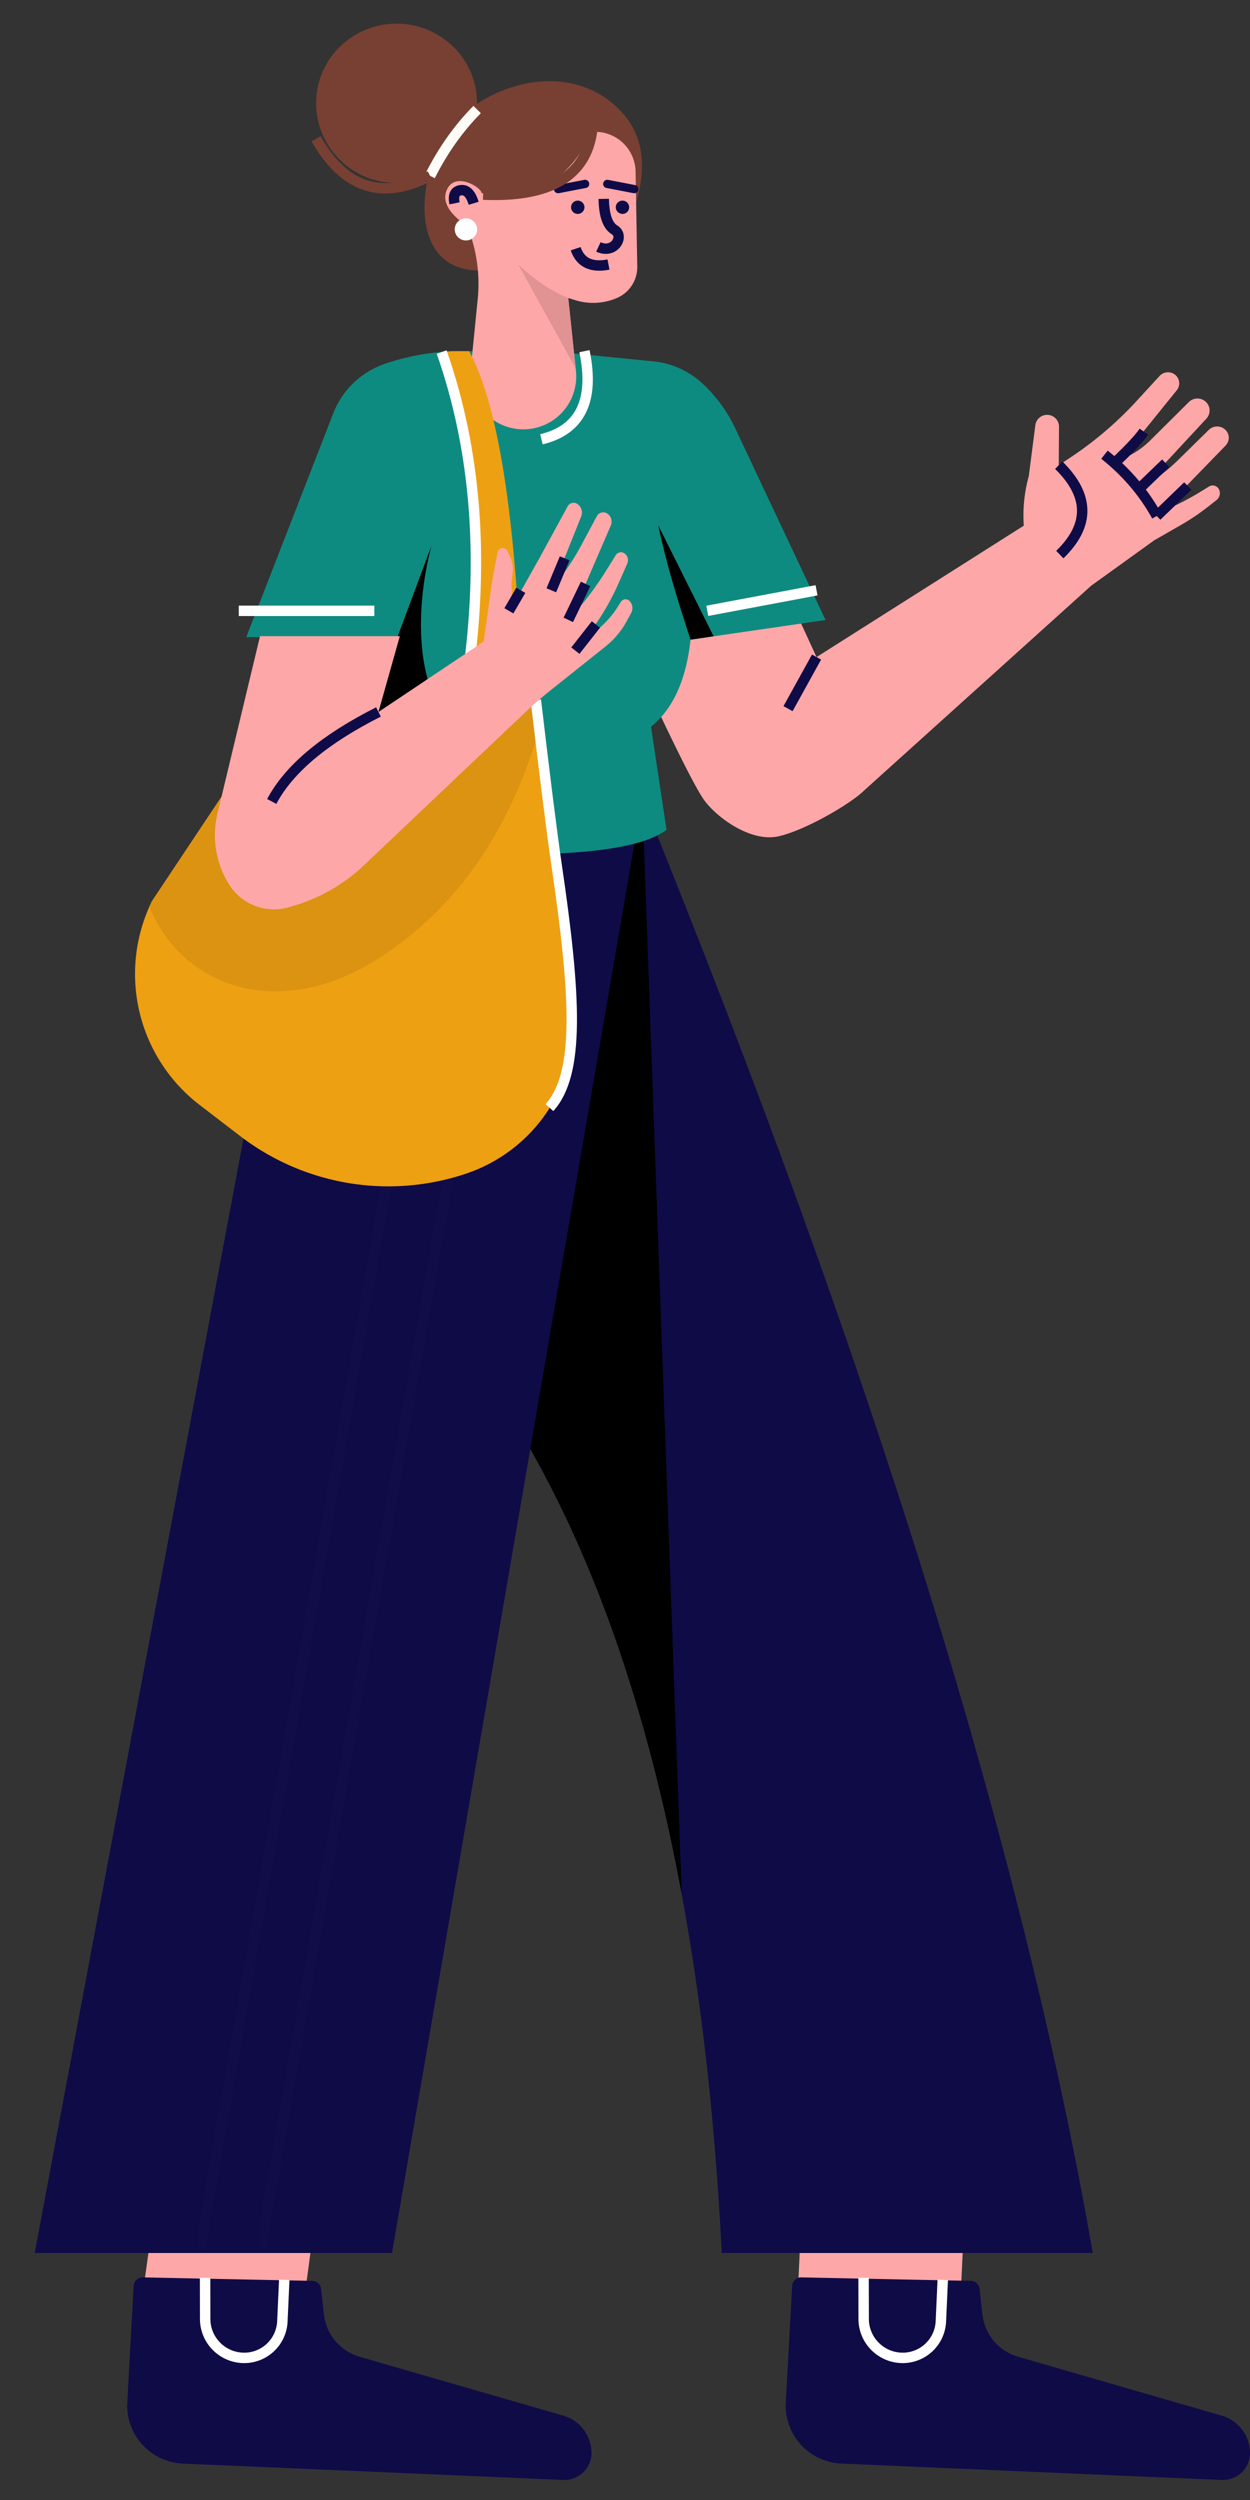 <svg xmlns="http://www.w3.org/2000/svg" width="30" height="60" viewBox="0 0 30 60"><rect x="0" y="0" width="30" height="60" fill="#333333" stroke="none"/><defs><clipPath id="9voma"><path d="M.834 59.52V.567H30V59.52z"/></clipPath><clipPath id="9vomb"><path d="M.834 59.52V.568H30V59.52z"/></clipPath><clipPath id="9vomc"><path d="M6.226 53.983V20.464h5.92v33.519z"/></clipPath><clipPath id="9vomd"><path d="M4.772 53.983V20.464h5.92v33.519z"/></clipPath><clipPath id="9vome"><path d="M7.989 20.503v-7.4h8.007v7.4z"/></clipPath></defs><g><g><g><g/><g clip-path="url(#9voma)"><path fill="#fea7a8" d="M19.251 52.814l-.145 3.124 3.917-.148.157-3.33z"/></g><g clip-path="url(#9voma)"><g><g/><g clip-path="url(#9vomb)"><path fill="#0f0b47" d="M19.23 54.657l4.071.084a.215.215 0 0 1 .209.191l.067.61c.053.483.392.886.858 1.02l4.89 1.414a.936.936 0 0 1 .675.882.65.65 0 0 1-.678.661l-9.13-.393a1.395 1.395 0 0 1-1.334-1.454l.001-.016.153-2.796a.215.215 0 0 1 .219-.203"/></g><g clip-path="url(#9vomb)"><path fill="none" stroke="#fff" stroke-miterlimit="20" stroke-width=".25" d="M20.726 54.667v0l.002.986c0 .506.402.919.907.936a.917.917 0 0 0 .946-.876l.045-.997v0"/></g><g clip-path="url(#9vomb)"><path fill="#0f0b47" d="M15.414 19.162c5.523 13.587 9.127 25.224 10.813 34.91h-8.905c-.43-8.53-2.07-15.148-4.921-19.851-2.852-4.704-1.847-9.723 3.013-15.06"/></g><g clip-path="url(#9vomb)"><path d="M15.414 19.162c-4.86 5.336-5.865 10.355-3.013 15.059 1.805 2.977 3.124 6.721 3.96 11.232z"/></g><g clip-path="url(#9vomb)"><path fill="#fea7a8" d="M3.738 52.814l-.436 3.124 3.917-.148.448-3.33z"/></g><g clip-path="url(#9vomb)"><path fill="#0f0b47" d="M3.427 54.657l4.07.084a.215.215 0 0 1 .209.191l.067.61c.053.483.392.886.858 1.02l4.89 1.414a.936.936 0 0 1 .675.882.65.65 0 0 1-.678.661l-9.13-.393a1.395 1.395 0 0 1-1.334-1.454l.001-.016.153-2.796a.215.215 0 0 1 .219-.203"/></g><g clip-path="url(#9vomb)"><path fill="none" stroke="#fff" stroke-miterlimit="20" stroke-width=".25" d="M4.922 54.667v0l.002.986c0 .506.402.919.907.936a.917.917 0 0 0 .946-.876l.045-.997v0"/></g><g clip-path="url(#9vomb)"><path fill="#0f0b47" d="M9.408 54.072H.833l5.626-30.03c.288-1.539.91-2.997 1.822-4.27l.436-.61h6.696z"/></g><g clip-path="url(#9vomb)" opacity=".3"><g opacity=".3"><g opacity=".3"><g opacity=".3"/><g clip-path="url(#9vomc)" opacity=".3"><path fill="none" stroke="#fff" stroke-miterlimit="20" stroke-width=".25" d="M12.119 20.469L6.254 53.978"/></g></g></g></g><g clip-path="url(#9vomb)" opacity=".3"><g opacity=".3"><g opacity=".3"><g opacity=".3"/><g clip-path="url(#9vomd)" opacity=".3"><path fill="none" stroke="#fff" stroke-miterlimit="20" stroke-width=".25" d="M10.664 20.469L4.8 53.978"/></g></g></g></g><g clip-path="url(#9vomb)"><path fill="#fea7a8" d="M19.597 15.77l4.974-3.154a3.544 3.544 0 0 1 .12-1.19l.158-1.226a.285.285 0 0 1 .567.038l-.006.927.247-.163a8.69 8.69 0 0 0 1.623-1.38l.55-.599a.274.274 0 0 1 .376-.026c.111.093.127.257.036.37l-.839 1.038a8.41 8.41 0 0 1-.494.56l-.087.088a2.02 2.02 0 0 0 .785-.484l.924-.919a.294.294 0 0 1 .409-.006c.115.108.12.288.014.403l-1.187 1.279-.318.347a4.28 4.28 0 0 0 .833-.639l.728-.716a.287.287 0 0 1 .395-.007.265.265 0 0 1 .027.361l-.016.02-.92.947-.134.137-.526.524.273-.124c.245-.112.483-.239.713-.38l.195-.12a.167.167 0 0 1 .23.055l.004.007c.049.088.026.2-.053.262l-.181.143a5.535 5.535 0 0 1-.67.454l-.645.37-1.514 1.09-5.444 4.91c-.336.333-1.435.968-2.067 1.106-.632.139-1.429-.409-1.766-.855-.224-.298-.844-1.55-1.857-3.756l3.254-2.495z"/></g><g clip-path="url(#9vomb)"><path fill="none" stroke="#0f0b47" stroke-miterlimit="20" stroke-width=".25" d="M25.41 11.165c.742.729.75 1.444.025 2.145"/></g><g clip-path="url(#9vomb)"><path fill="none" stroke="#0f0b47" stroke-miterlimit="20" stroke-width=".25" d="M26.507 10.913c.525.415.943.906 1.255 1.471"/></g><g clip-path="url(#9vomb)"><path fill="none" stroke="#0f0b47" stroke-miterlimit="20" stroke-width=".25" d="M26.757 11.105c.34-.32.573-.569.697-.745"/></g><g clip-path="url(#9vomb)"><path fill="none" stroke="#0f0b47" stroke-miterlimit="20" stroke-width=".25" d="M27.351 11.72l.626-.603"/></g><g clip-path="url(#9vomb)"><path fill="none" stroke="#0f0b47" stroke-miterlimit="20" stroke-width=".25" d="M27.762 12.384l.745-.719"/></g><g clip-path="url(#9vomb)"><path fill="none" stroke="#0f0b47" stroke-miterlimit="20" stroke-width=".25" d="M19.597 15.77l-.684 1.238"/></g><g clip-path="url(#9vomb)"><path fill="#0e8b80" d="M7.685 15.292H5.91l2.089-5.373a2.032 2.032 0 0 1 1.227-1.183 5.576 5.576 0 0 1 1.826-.307h2.183l2.448.244c.439.044.852.23 1.175.53.33.306.598.672.789 1.079l2.166 4.598-3.24.472c-.105.967-.422 1.664-.949 2.09l.373 2.474c-.525.391-1.72.587-3.586.587-1.867 0-3.34-.196-4.421-.587z"/></g><g clip-path="url(#9vomb)"><path fill="#774033" d="M15.15 5.198c.48-1.246.29-2.183-.57-2.812-1.292-.942-3.205-.225-3.905.872-.701 1.097-.89 3.465 1.119 3.218 1.34-.165 2.458-.59 3.356-1.278"/></g><g clip-path="url(#9vomb)"><path fill="#774033" d="M9.518.568c1.067 0 1.932.855 1.932 1.911a1.922 1.922 0 0 1-1.932 1.912 1.922 1.922 0 0 1-1.932-1.912c0-1.056.865-1.911 1.932-1.911"/></g><g clip-path="url(#9vomb)"><path fill="#fea7a8" d="M15.254 4.119l.04 2.279a.805.805 0 0 1-.484.752 1.442 1.442 0 0 1-1.006.053l-.166-.051.184 1.752a1.268 1.268 0 0 1-1.261 1.4 1.274 1.274 0 0 1-1.268-1.4l.172-1.725a3.694 3.694 0 0 0-.25-1.75c-.457-.314-.618-.61-.483-.89.203-.42.824-.04.824.094 1.211.207 2.096-.282 2.656-1.467a.972.972 0 0 1 1.042.953"/></g><g clip-path="url(#9vomb)"><path fill="#e19394" d="M12.437 6.348c.4.375.8.643 1.201.804l.178 1.69z"/></g><g clip-path="url(#9vomb)"><path fill="#fff" d="M11.182 5.24c.148 0 .269.12.269.265 0 .147-.12.266-.269.266a.267.267 0 0 1-.268-.266c0-.146.12-.265.268-.265"/></g><g clip-path="url(#9vomb)"><path fill="none" stroke="#0f0b47" stroke-miterlimit="20" stroke-width=".25" d="M10.909 4.88c-.039-.191.01-.296.149-.315.138-.019.241.086.31.314"/></g><g clip-path="url(#9vomb)"><path fill="none" stroke="#0f0b47" stroke-miterlimit="20" stroke-width=".25" d="M14.49 4.773c.007.396.093.643.258.743.247.149 0 .59-.387.41"/></g><g clip-path="url(#9vomb)"><path fill="#0f0b47" d="M13.866 4.815a.16.16 0 0 1 .161.16.16.16 0 0 1-.16.159.16.16 0 0 1-.162-.16.16.16 0 0 1 .161-.159"/></g><g clip-path="url(#9vomb)"><path fill="#0f0b47" d="M14.021 4.317l-.648.125a.097.097 0 0 0-.077.114v.002a.101.101 0 0 0 .119.078l.648-.125a.097.097 0 0 0 .077-.114v-.002a.101.101 0 0 0-.119-.078"/></g><g clip-path="url(#9vomb)"><path fill="#0f0b47" d="M14.596 4.317l.648.125c.053.01.087.061.077.114v.002a.101.101 0 0 1-.119.078l-.648-.125a.097.097 0 0 1-.077-.114v-.002a.101.101 0 0 1 .119-.078"/></g><g clip-path="url(#9vomb)"><path fill="#0f0b47" d="M14.94 4.815a.16.16 0 0 1 .16.16.16.16 0 0 1-.16.159.16.16 0 0 1-.161-.16.16.16 0 0 1 .16-.159"/></g><g clip-path="url(#9vomb)"><path fill="none" stroke="#0f0b47" stroke-miterlimit="20" stroke-width=".25" d="M13.816 5.969c.112.333.375.46.788.38"/></g><g clip-path="url(#9vomb)"><path fill="none" stroke="#fffcf8" stroke-miterlimit="20" stroke-width=".25" d="M10.323 4.221c.305-.608.681-1.14 1.128-1.592"/></g><g clip-path="url(#9vomb)"><path fill="none" stroke="#774033" stroke-miterlimit="20" stroke-width=".25" d="M7.586 3.33c.674 1.189 1.587 1.486 2.737.892"/></g><g clip-path="url(#9vomb)"><path fill="none" stroke="#774033" stroke-miterlimit="20" stroke-width=".25" d="M14.21 3.144c-.149 1.086-1.02 1.595-2.615 1.527"/></g><g clip-path="url(#9vomb)"><path fill="#eea013" d="M11.05 8.429c-.218 0-.234-.006-.45.02.788 1.762.892 4.255.715 7.44h1.184l-.01-.223c-.169-3.631-.579-6.043-1.23-7.237z"/></g><g clip-path="url(#9vomb)"><path d="M15.797 12.605c.182.868.449 1.756.776 2.747l.553-.082z"/></g><g clip-path="url(#9vomb)" opacity=".1"><g opacity=".1"><g opacity=".1"><g opacity=".1"/><g clip-path="url(#9vome)" opacity=".1"><path fill="#0f0b47" d="M10.354 13.102l-.827 2.217-1.538 1.249v3.348c1.063.385 2.505.58 4.326.587h.095c1.838 0 2.71-.19 3.549-.57l.037-.017-.367-2.427c-.964.047-3.014.546-4.472-.005-1.072-.406-1.3-2.487-.803-4.382"/></g></g></g></g><g clip-path="url(#9vomb)"><path d="M10.354 13.102l-.827 2.217-1.538 1.249v3.348c1.063.385 4.626-1.88 3.168-2.432-1.072-.406-1.3-2.487-.803-4.382"/></g><g clip-path="url(#9vomb)"><path fill="#eea013" d="M12.7 15.89l1.048 8.189a3.804 3.804 0 0 1-2.558 4.087 5.847 5.847 0 0 1-5.426-.901l-.971-.745a3.963 3.963 0 0 1-1.145-4.894l4.18-6.274.819 2.542 1.99-.261z"/></g><g clip-path="url(#9vomb)"><path fill="#db9311" d="M7.875 15.5l-.176.045-4.05 6.08-.025.052a3.934 3.934 0 0 0-.04.087c.793 1.923 3.11 2.786 5.539 1.214 1.804-1.168 3.069-2.964 3.796-5.388l-.218-1.7-2.063 1.743-1.991.261z"/></g><g clip-path="url(#9vomb)"><path fill="none" stroke="#fff" stroke-miterlimit="20" stroke-width=".25" d="M10.6 8.449c.825 2.357 1.029 4.978.612 7.863"/></g><g clip-path="url(#9vomb)"><path fill="none" stroke="#fff" stroke-miterlimit="20" stroke-width=".25" d="M12.86 16.802c.222 1.886.387 3.202.497 3.948.469 3.181.56 5.026-.17 5.832"/></g><g clip-path="url(#9vomb)"><path fill="none" stroke="#fff" stroke-miterlimit="20" stroke-width=".25" d="M19.597 14.167l-2.622.493"/></g><g clip-path="url(#9vomb)"><path fill="none" stroke="#fff" stroke-miterlimit="20" stroke-width=".25" d="M8.984 14.66H5.731"/></g><g clip-path="url(#9vomb)"><path fill="none" stroke="#fff" stroke-miterlimit="20" stroke-width=".25" d="M14.027 8.428c.245 1.185-.1 1.89-1.033 2.115"/></g><g clip-path="url(#9vomb)"><path fill="#fea7a8" d="M15.038 14.914l.108-.198a.25.25 0 0 0-.033-.289.134.134 0 0 0-.214.02l-.064.102a2.23 2.23 0 0 1-.377.459l-.626.583.286-.368c.286-.37.527-.772.716-1.199l.22-.496a.204.204 0 0 0-.063-.244.146.146 0 0 0-.212.039l-.232.373c-.212.34-.449.662-.71.965l-.186.216.315-.67c.05-.106.097-.212.143-.32l.55-1.275a.233.233 0 0 0-.083-.286.174.174 0 0 0-.252.063l-.383.715a5.65 5.65 0 0 1-.69 1.006l.175-.415.069-.168.453-1.131a.253.253 0 0 0-.08-.294.163.163 0 0 0-.244.05l-.687 1.26-.058.103-.538.96-.04-.188a1.246 1.246 0 0 1-.004-.478.754.754 0 0 0-.06-.46l-.06-.125a.125.125 0 0 0-.235.03l-.078.412a10.72 10.72 0 0 0-.086.52l-.17 1.212-2.525 1.69.513-1.82H6.241l-1.022 4.26a2.22 2.22 0 0 0 .286 1.71c.3.471.874.69 1.412.54l.08-.024a4.15 4.15 0 0 0 1.732-.982l3.875-3.674c.203-.192.413-.375.632-.549l1.292-1.03c.208-.166.382-.372.51-.605"/></g><g clip-path="url(#9vomb)"><path fill="none" stroke="#0f0b47" stroke-miterlimit="20" stroke-width=".25" d="M9.083 17.087c-1.296.654-2.15 1.37-2.561 2.148"/></g><g clip-path="url(#9vomb)"><path fill="none" stroke="#0f0b47" stroke-miterlimit="20" stroke-width=".25" d="M12.499 14.167l-.286.493"/></g><g clip-path="url(#9vomb)"><path fill="none" stroke="#0f0b47" stroke-miterlimit="20" stroke-width=".25" d="M13.552 13.399l-.32.768"/></g><g clip-path="url(#9vomb)"><path fill="none" stroke="#0f0b47" stroke-miterlimit="20" stroke-width=".25" d="M14.054 14.014l-.415.863"/></g><g clip-path="url(#9vomb)"><path fill="none" stroke="#0f0b47" stroke-miterlimit="20" stroke-width=".25" d="M14.302 14.987l-.493.629"/></g></g></g></g></g></g></svg>